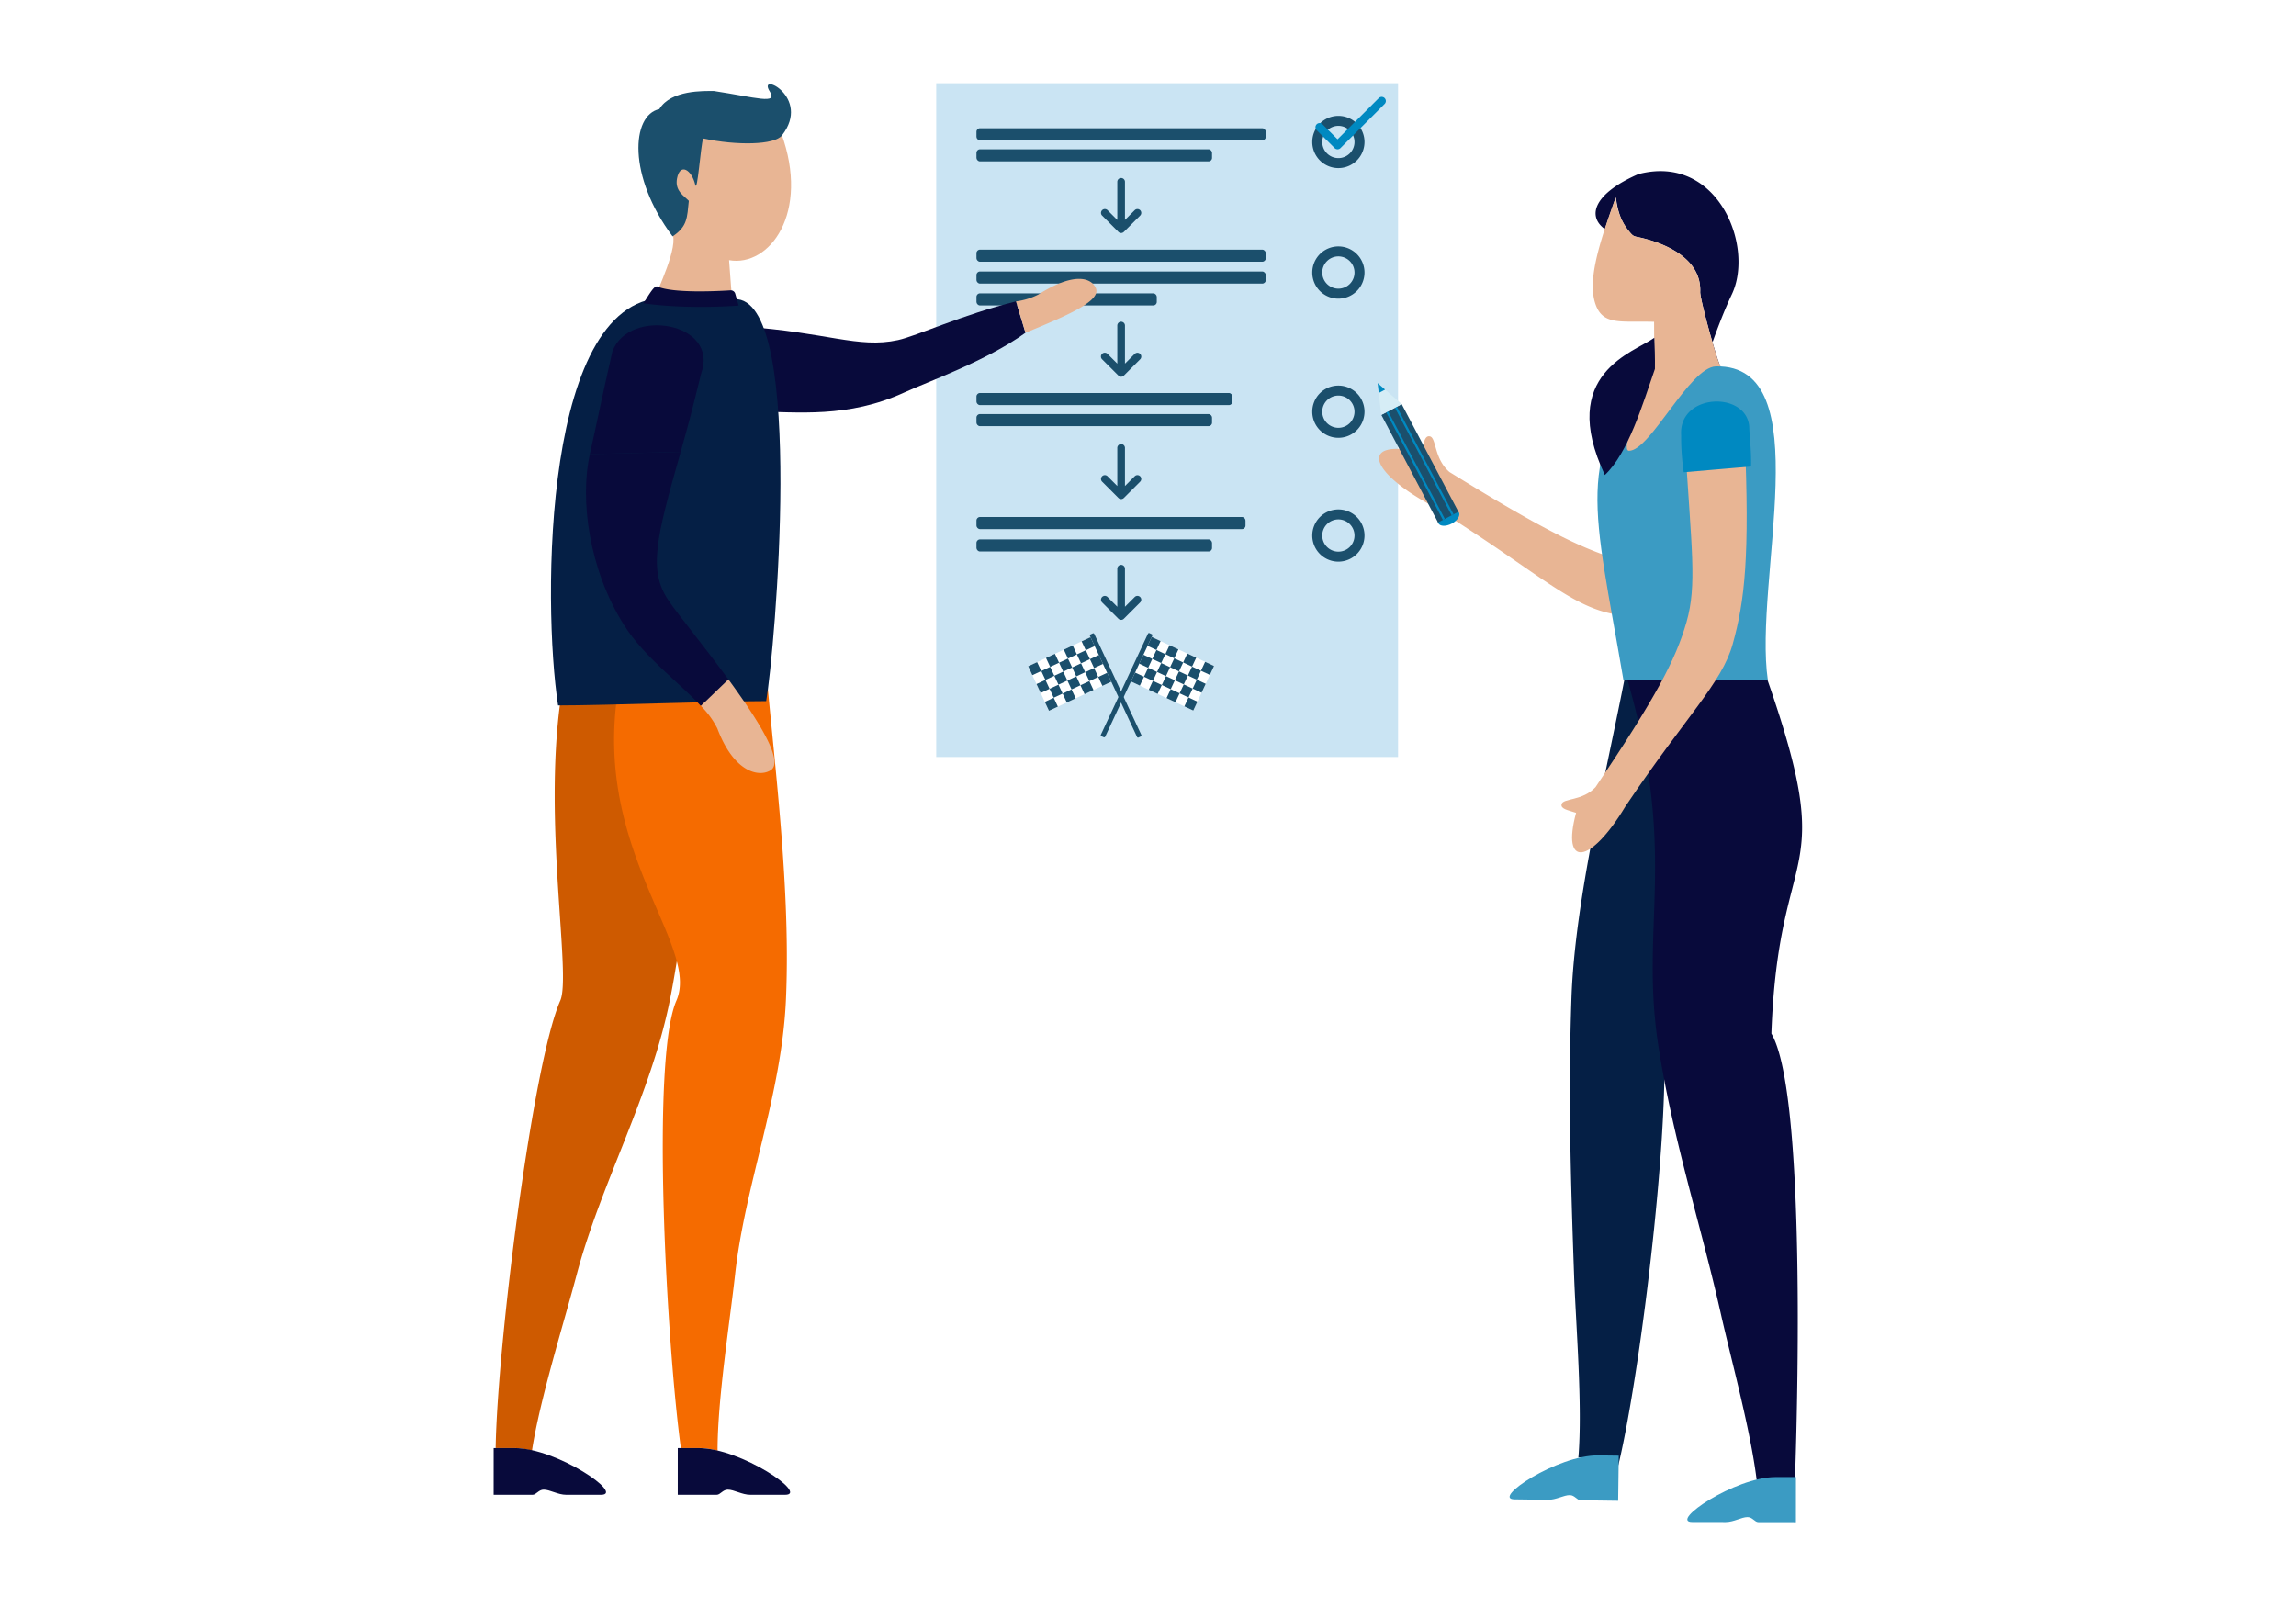 <?xml version="1.0" encoding="UTF-8"?>
<svg xmlns="http://www.w3.org/2000/svg" xmlns:xlink="http://www.w3.org/1999/xlink" width="800" height="560" viewBox="0 0 800 560">
  <rect x="0" y="0" width="800" height="560" fill="#333333" stroke="none"/>
  <defs>
    <clipPath id="clip-leg_thcm_schritt-fuer-schritt_03_800x800px">
      <rect width="800" height="560"></rect>
    </clipPath>
  </defs>
  <g id="leg_thcm_schritt-fuer-schritt_03_800x800px" clip-path="url(#clip-leg_thcm_schritt-fuer-schritt_03_800x800px)">
    <rect width="800" height="560" fill="#fff"></rect>
    <rect id="Rechteck_4" data-name="Rechteck 4" width="800" height="560" fill="none"></rect>
    <g id="Gruppe_97" data-name="Gruppe 97" transform="translate(-636.633 -74.487)">
      <rect id="Rechteck_9" data-name="Rechteck 9" width="160.92" height="234.802" transform="translate(962.843 103.487)" fill="#cae4f3"></rect>
      <g id="Gruppe_91" data-name="Gruppe 91">
        <path id="Pfad_1136" data-name="Pfad 1136" d="M1200.527,585.04h0c8.458-35.291,19.793-132.722,14.857-156.429,3.133-46.348,38.58-66.353,22.946-117.261-11.465-2.98-16.45,3.164-35.282-2.189-6.679,34.635-17.67,78.884-18.861,112.884-1.189,33.9-.253,63.858.9,96.736.6,17.128,3.015,45.562,1.506,63.6a29.382,29.382,0,0,1,6.9.824Z" fill="#051f45" fill-rule="evenodd"></path>
        <path id="Pfad_1138" data-name="Pfad 1138" d="M1262.058,590.087c1.291-36.917,3.166-136.108-8.218-155.427,2.478-69.039,23.68-51.477-1.471-123.529l-49.321-1.97c18.631,63.217,4.849,86.717,11.334,129.243,5,32.76,14.856,62.756,21.807,93.726,3.618,16.146,10.913,42.456,12.766,60.2a25.6,25.6,0,0,1,6.376-1.657l6.71-.712Z" fill="#080a3b" fill-rule="evenodd"></path>
        <path id="Pfad_1084" data-name="Pfad 1084" d="M1262.4,589.207l-7.058-.01c-14.262-.02-37.277,15.68-29.07,15.675l11.65.016c2.828,0,5.511-1.725,7.612-1.722,1.722,0,2.5,1.746,3.76,1.748l13.093.018Z" fill="#3b9bc3" fill-rule="evenodd"></path>
        <path id="Pfad_1085" data-name="Pfad 1085" d="M1200.656,581.748l-7.061-.095c-14.26-.192-37.463,15.229-29.256,15.323l11.648.157c2.827.038,5.53-1.659,7.635-1.631,1.722.024,2.477,1.776,3.739,1.793l13.091.177Z" fill="#3b9bc3" fill-rule="evenodd"></path>
        <path id="Pfad_1078" data-name="Pfad 1078" d="M1134.708,250.242c-21.963-12.146-23.764-22.946-2.886-18.184.922-3.148,1.193-5.884,3.021-5.509,2.307.462,1.414,7.8,6.835,12.421,31.112,19.22,45.826,26.69,58.913,30.515a157.219,157.219,0,0,0,1.227,19.649c-1.65-.332-3.266-.691-4.886-1.078-14.837-3.547-27.371-16.291-62.218-37.816Z" fill="#e8b594" fill-rule="evenodd"></path>
        <path id="Pfad_1080" data-name="Pfad 1080" d="M1195.78,154.3c-6.377-4.645-3.582-12.512,11.839-19.191l.011.019c27.5-7.1,40.362,25.169,32.435,41.928-12.937,27.354-18.074,66.474-32.068,55.014-.663-1.273,2.228-12.009,5.84-23.773l3.119,7.839,19.187-13.825c-1.509-2.9-7.216-23.673-7.112-26.082a14.352,14.352,0,0,0-.321-3.749.812.812,0,0,0-.081-.336c-2.364-9.436-14.256-13.361-19.8-14.7-3-.732-2.9-.258-4.729-2.539l-.054-.064-.095-.121-.1-.124-.1-.128-.083-.106-.018-.021-.067-.086-.032-.044-.05-.064-.048-.064-.035-.044-.062-.088-.019-.027-.077-.106h0l-.077-.114-.016-.015-.062-.1-.031-.039-.049-.073-.041-.063-.034-.051-.058-.086-.017-.029-.072-.106h0l-.072-.116-.009-.015-.064-.1-.026-.039-.046-.079-.036-.063-.036-.056-.052-.086-.018-.036-.067-.106,0-.016-.07-.12h0l-.06-.112-.019-.038-.047-.086-.034-.058-.036-.065-.043-.088-.02-.038-.055-.111-.011-.017-.063-.126h0l-.056-.119-.019-.033-.043-.1-.031-.058-.032-.071-.038-.082-.023-.048-.051-.115-.011-.022-.059-.132h0l-.058-.13-.012-.03-.044-.106-.057-.139-.034-.082-.022-.054-.047-.113-.01-.026-.051-.144-.057-.141-.007-.026-.041-.119-.022-.054-.032-.09-.032-.085-.019-.062-.037-.112-.014-.035-.049-.144h0l-.05-.151,0-.022-.045-.129-.018-.053-.028-.1-.028-.082-.02-.071-.033-.114-.013-.039-.042-.146h0l-.047-.16,0-.019-.04-.142-.016-.051-.03-.106-.02-.087-.019-.076-.03-.117-.015-.049-.037-.149,0-.014-.042-.168,0-.013-.035-.153-.041-.171-.018-.084-.021-.087-.026-.117-.012-.06-.033-.149,0-.022-.036-.176h0l-.033-.167-.01-.046-.026-.137c-.145-.75-.273-1.539-.39-2.377-1.434,3.967-2.719,7.648-3.823,11.069" fill="#080a3b" fill-rule="evenodd"></path>
        <path id="Pfad_1086" data-name="Pfad 1086" d="M1199.6,143.229c-6.283,17.389-9.785,29.345-7.048,37.253,2.582,7.456,8.71,5.826,20.418,6.143l.06,14.847-15.245,39.649,38.358-38.816c-1.508-2.9-7.213-23.673-7.111-26.082.527-12.443-13.923-17.257-20.2-18.781-3.179-.772-2.876-.193-5.076-2.972a21.745,21.745,0,0,1-4.153-11.237" fill="#e8b594" fill-rule="evenodd"></path>
        <path id="Pfad_1081" data-name="Pfad 1081" d="M1234.537,202.168c36.329-.741,12.975,74.67,18.073,109.342l-50.325-.1c-10.323-60.667-17.309-77.19,10.747-109.939,1.868-2.18-13.02,30.01-8.83,30.1C1211.582,231.717,1225.322,202.356,1234.537,202.168Z" fill="#3b9bc3" fill-rule="evenodd"></path>
        <path id="Pfad_1088" data-name="Pfad 1088" d="M1202.865,355.68c-12.117,20.076-22.274,21.376-17.078,2.055-2.91-.97-5.448-1.322-5.045-3.016.517-2.135,7.329-1.057,11.837-5.948,20.945-31.185,27.917-44.368,31.68-57.49,3.727-12.993,1.709-25.608-.519-62.681-2.609-11.561,18.71-13.49,20.781-2.285,1.824,42.062.043,57.557-4.159,72.606-3.832,13.734-16.175,24.981-37.506,56.758Z" fill="#e8b594" fill-rule="evenodd"></path>
        <path id="Pfad_1142" data-name="Pfad 1142" d="M1246.755,237.044c.138-5.91-.568-10.614-.633-13.916-1.047-12.508-24.7-11.608-23.72,3.04a83.176,83.176,0,0,0,.9,12.883Z" fill="#0089c1" fill-rule="evenodd"></path>
        <path id="Pfad_1079" data-name="Pfad 1079" d="M1213.048,192.183c-6.915,5.066-33.918,12.391-17.24,47.836,8.134-7.693,13.033-24.2,17.454-36.978h0c.049-3.3-.01-2.365-.035-5.764" fill="#080a3b" fill-rule="evenodd"></path>
        <g id="Gruppe_90" data-name="Gruppe 90">
          <ellipse id="Ellipse_12" data-name="Ellipse 12" cx="4.051" cy="2.292" rx="4.051" ry="2.292" transform="translate(1136.723 254.793) rotate(-27.789)" fill="#0089c1"></ellipse>
          <rect id="Rechteck_10" data-name="Rechteck 10" width="8.021" height="42.399" transform="translate(1144.796 252.82) rotate(152.211)" fill="#1b4f6c"></rect>
          <rect id="Rechteck_11" data-name="Rechteck 11" width="0.754" height="42.399" transform="translate(1122.668 216.555) rotate(-27.789)" fill="#0089c1"></rect>
          <rect id="Rechteck_12" data-name="Rechteck 12" width="0.754" height="42.399" transform="translate(1119.627 218.158) rotate(-27.789)" fill="#0089c1"></rect>
          <path id="Pfad_84" data-name="Pfad 84" d="M1116.631,207.979l1.284,11.127,7.168-3.778Z" fill="#d6edf6"></path>
          <path id="Pfad_85" data-name="Pfad 85" d="M1119.255,210.26l-2.624-2.281.4,3.454Z" fill="#0089c1"></path>
        </g>
      </g>
      <rect id="Rechteck_13" data-name="Rechteck 13" width="100.81" height="4.214" rx="1.209" transform="translate(976.861 119.174)" fill="#1b4f6c"></rect>
      <rect id="Rechteck_14" data-name="Rechteck 14" width="82.086" height="4.214" rx="1.209" transform="translate(976.861 126.516)" fill="#1b4f6c"></rect>
      <rect id="Rechteck_15" data-name="Rechteck 15" width="100.81" height="4.214" rx="1.209" transform="translate(976.861 161.478)" fill="#1b4f6c"></rect>
      <rect id="Rechteck_16" data-name="Rechteck 16" width="100.81" height="4.214" rx="1.209" transform="translate(976.861 169.094)" fill="#1b4f6c"></rect>
      <rect id="Rechteck_17" data-name="Rechteck 17" width="62.83" height="4.214" rx="1.209" transform="translate(976.861 176.71)" fill="#1b4f6c"></rect>
      <rect id="Rechteck_18" data-name="Rechteck 18" width="89.184" height="4.214" rx="1.209" transform="translate(976.861 211.439)" fill="#1b4f6c"></rect>
      <rect id="Rechteck_19" data-name="Rechteck 19" width="82.086" height="4.214" rx="1.209" transform="translate(976.861 218.781)" fill="#1b4f6c"></rect>
      <path id="Pfad_86" data-name="Pfad 86" d="M1033.892,147.726a1.336,1.336,0,0,0-1.888,0l-3.4,3.4V137.856a1.334,1.334,0,0,0-2.669,0V151.13l-3.4-3.4a1.334,1.334,0,1,0-1.887,1.887l5.682,5.682.011.008a1.341,1.341,0,0,0,.422.28,1.322,1.322,0,0,0,.506.1h0a1.332,1.332,0,0,0,.932-.383l.012-.008,5.682-5.682A1.334,1.334,0,0,0,1033.892,147.726Z" fill="#1b4f6c" fill-rule="evenodd"></path>
      <path id="Pfad_87" data-name="Pfad 87" d="M1033.892,197.8a1.336,1.336,0,0,0-1.888,0l-3.4,3.4V187.934a1.334,1.334,0,1,0-2.669,0v13.273l-3.4-3.4a1.335,1.335,0,1,0-1.887,1.888l5.682,5.682.011.007a1.341,1.341,0,0,0,.422.28,1.322,1.322,0,0,0,.506.1h0a1.333,1.333,0,0,0,.511-.1,1.319,1.319,0,0,0,.421-.28l.012-.007,5.682-5.682A1.336,1.336,0,0,0,1033.892,197.8Z" fill="#1b4f6c" fill-rule="evenodd"></path>
      <path id="Pfad_88" data-name="Pfad 88" d="M1033.892,240.444a1.336,1.336,0,0,0-1.888,0l-3.4,3.4V230.574a1.334,1.334,0,0,0-2.669,0v13.274l-3.4-3.4a1.334,1.334,0,1,0-1.887,1.887l5.682,5.682.011.008a1.33,1.33,0,0,0,.928.382h0a1.332,1.332,0,0,0,.932-.383l.012-.008,5.682-5.682A1.334,1.334,0,0,0,1033.892,240.444Z" fill="#1b4f6c" fill-rule="evenodd"></path>
      <path id="Pfad_89" data-name="Pfad 89" d="M1033.892,282.537a1.336,1.336,0,0,0-1.888,0l-3.4,3.4V272.667a1.334,1.334,0,1,0-2.669,0v13.274l-3.4-3.4a1.334,1.334,0,1,0-1.887,1.887l5.682,5.682.011.007a1.318,1.318,0,0,0,.928.382l0,0h0a1.352,1.352,0,0,0,.511-.1,1.322,1.322,0,0,0,.421-.281l.012-.007,5.682-5.682A1.334,1.334,0,0,0,1033.892,282.537Z" fill="#1b4f6c" fill-rule="evenodd"></path>
      <rect id="Rechteck_20" data-name="Rechteck 20" width="93.742" height="4.214" rx="1.209" transform="translate(976.861 254.65)" fill="#1b4f6c"></rect>
      <rect id="Rechteck_21" data-name="Rechteck 21" width="82.086" height="4.214" rx="1.209" transform="translate(976.861 262.452)" fill="#1b4f6c"></rect>
      <path id="Pfad_90" data-name="Pfad 90" d="M1102.97,133.063a9.1,9.1,0,1,1,9.1-9.1A9.112,9.112,0,0,1,1102.97,133.063Zm0-14.72a5.618,5.618,0,1,0,5.619,5.619A5.626,5.626,0,0,0,1102.97,118.343Z" fill="#1b4f6c"></path>
      <path id="Pfad_91" data-name="Pfad 91" d="M1102.97,227.053a9.1,9.1,0,1,1,9.1-9.1A9.111,9.111,0,0,1,1102.97,227.053Zm0-14.719a5.618,5.618,0,1,0,5.619,5.618A5.626,5.626,0,0,0,1102.97,212.334Z" fill="#1b4f6c"></path>
      <path id="Pfad_92" data-name="Pfad 92" d="M1102.97,270.207a9.1,9.1,0,1,1,9.1-9.1A9.112,9.112,0,0,1,1102.97,270.207Zm0-14.72a5.618,5.618,0,1,0,5.619,5.619A5.626,5.626,0,0,0,1102.97,255.487Z" fill="#1b4f6c"></path>
      <path id="Pfad_93" data-name="Pfad 93" d="M1102.97,178.561a9.1,9.1,0,1,1,9.1-9.1A9.112,9.112,0,0,1,1102.97,178.561Zm0-14.72a5.618,5.618,0,1,0,5.619,5.619A5.626,5.626,0,0,0,1102.97,163.841Z" fill="#1b4f6c"></path>
      <g id="Gruppe_94" data-name="Gruppe 94">
        <g id="Gruppe_92" data-name="Gruppe 92">
          <rect id="Rechteck_22" data-name="Rechteck 22" width="23.963" height="17.116" transform="translate(1037.922 296.448) rotate(25)" fill="#fff"></rect>
          <rect id="Rechteck_23" data-name="Rechteck 23" width="39.622" height="1.656" rx="0.365" transform="translate(1020.046 330.864) rotate(-65)" fill="#1b4f6c"></rect>
          <rect id="Rechteck_24" data-name="Rechteck 24" width="3.423" height="3.423" transform="translate(1037.922 296.448) rotate(25)" fill="#1b4f6c"></rect>
          <rect id="Rechteck_25" data-name="Rechteck 25" width="3.423" height="3.423" transform="translate(1039.578 300.997) rotate(25)" fill="#1b4f6c"></rect>
          <rect id="Rechteck_26" data-name="Rechteck 26" width="3.423" height="3.423" transform="translate(1045.783 303.891) rotate(25)" fill="#1b4f6c"></rect>
          <rect id="Rechteck_27" data-name="Rechteck 27" width="3.423" height="3.423" transform="translate(1044.127 299.342) rotate(25)" fill="#1b4f6c"></rect>
          <rect id="Rechteck_28" data-name="Rechteck 28" width="3.423" height="3.423" transform="translate(1035.028 302.653) rotate(25)" fill="#1b4f6c"></rect>
          <rect id="Rechteck_29" data-name="Rechteck 29" width="3.423" height="3.423" transform="translate(1041.234 305.547) rotate(25)" fill="#1b4f6c"></rect>
          <rect id="Rechteck_30" data-name="Rechteck 30" width="3.423" height="3.423" transform="translate(1050.332 302.235) rotate(25)" fill="#1b4f6c"></rect>
          <rect id="Rechteck_31" data-name="Rechteck 31" width="3.423" height="3.423" transform="translate(1051.988 306.784) rotate(25)" fill="#1b4f6c"></rect>
          <rect id="Rechteck_32" data-name="Rechteck 32" width="3.423" height="3.423" transform="translate(1056.537 305.129) rotate(25)" fill="#1b4f6c"></rect>
          <rect id="Rechteck_33" data-name="Rechteck 33" width="3.423" height="3.423" transform="translate(1047.439 308.44) rotate(25)" fill="#1b4f6c"></rect>
          <rect id="Rechteck_34" data-name="Rechteck 34" width="3.423" height="3.423" transform="translate(1053.644 311.334) rotate(25)" fill="#1b4f6c"></rect>
          <rect id="Rechteck_35" data-name="Rechteck 35" width="3.423" height="3.423" transform="translate(1036.684 307.202) rotate(25)" fill="#1b4f6c"></rect>
          <rect id="Rechteck_36" data-name="Rechteck 36" width="3.423" height="3.423" transform="translate(1042.889 310.096) rotate(25)" fill="#1b4f6c"></rect>
          <rect id="Rechteck_37" data-name="Rechteck 37" width="3.423" height="3.423" transform="translate(1032.135 308.858) rotate(25)" fill="#1b4f6c"></rect>
          <rect id="Rechteck_38" data-name="Rechteck 38" width="3.423" height="3.423" transform="translate(1038.34 311.752) rotate(25)" fill="#1b4f6c"></rect>
          <rect id="Rechteck_39" data-name="Rechteck 39" width="3.423" height="3.423" transform="translate(1049.094 312.989) rotate(25)" fill="#1b4f6c"></rect>
          <rect id="Rechteck_40" data-name="Rechteck 40" width="3.423" height="3.423" transform="translate(1044.545 314.645) rotate(25)" fill="#1b4f6c"></rect>
          <rect id="Rechteck_41" data-name="Rechteck 41" width="3.423" height="3.423" transform="translate(1050.75 317.539) rotate(25)" fill="#1b4f6c"></rect>
        </g>
        <g id="Gruppe_93" data-name="Gruppe 93">
          <rect id="Rechteck_42" data-name="Rechteck 42" width="23.963" height="17.116" transform="translate(1023.844 312.049) rotate(155)" fill="#fff"></rect>
          <rect id="Rechteck_43" data-name="Rechteck 43" width="39.622" height="1.656" rx="0.365" transform="translate(1032.985 331.653) rotate(-115)" fill="#1b4f6c"></rect>
          <rect id="Rechteck_44" data-name="Rechteck 44" width="3.423" height="3.423" transform="translate(1018.057 299.639) rotate(155)" fill="#1b4f6c"></rect>
          <rect id="Rechteck_45" data-name="Rechteck 45" width="3.423" height="3.423" transform="translate(1016.402 304.189) rotate(155)" fill="#1b4f6c"></rect>
          <rect id="Rechteck_46" data-name="Rechteck 46" width="3.423" height="3.423" transform="translate(1010.197 307.082) rotate(155)" fill="#1b4f6c"></rect>
          <rect id="Rechteck_47" data-name="Rechteck 47" width="3.423" height="3.423" transform="translate(1011.852 302.533) rotate(155)" fill="#1b4f6c"></rect>
          <rect id="Rechteck_48" data-name="Rechteck 48" width="3.423" height="3.423" transform="translate(1020.951 305.844) rotate(155)" fill="#1b4f6c"></rect>
          <rect id="Rechteck_49" data-name="Rechteck 49" width="3.423" height="3.423" transform="translate(1014.746 308.738) rotate(155)" fill="#1b4f6c"></rect>
          <rect id="Rechteck_50" data-name="Rechteck 50" width="3.423" height="3.423" transform="translate(1005.647 305.426) rotate(155)" fill="#1b4f6c"></rect>
          <rect id="Rechteck_51" data-name="Rechteck 51" width="3.423" height="3.423" transform="translate(1003.992 309.976) rotate(155)" fill="#1b4f6c"></rect>
          <rect id="Rechteck_52" data-name="Rechteck 52" width="3.423" height="3.423" transform="translate(999.442 308.32) rotate(155)" fill="#1b4f6c"></rect>
          <rect id="Rechteck_53" data-name="Rechteck 53" width="3.423" height="3.423" transform="translate(1008.541 311.631) rotate(155)" fill="#1b4f6c"></rect>
          <rect id="Rechteck_54" data-name="Rechteck 54" width="3.423" height="3.423" transform="translate(1002.336 314.525) rotate(155)" fill="#1b4f6c"></rect>
          <rect id="Rechteck_55" data-name="Rechteck 55" width="3.423" height="3.423" transform="translate(1019.295 310.394) rotate(155)" fill="#1b4f6c"></rect>
          <rect id="Rechteck_56" data-name="Rechteck 56" width="3.423" height="3.423" transform="translate(1013.09 313.287) rotate(155)" fill="#1b4f6c"></rect>
          <rect id="Rechteck_57" data-name="Rechteck 57" width="3.423" height="3.423" transform="translate(1023.844 312.049) rotate(155)" fill="#1b4f6c"></rect>
          <rect id="Rechteck_58" data-name="Rechteck 58" width="3.423" height="3.423" transform="translate(1017.639 314.943) rotate(155)" fill="#1b4f6c"></rect>
          <rect id="Rechteck_59" data-name="Rechteck 59" width="3.423" height="3.423" transform="translate(1006.885 316.181) rotate(155)" fill="#1b4f6c"></rect>
          <rect id="Rechteck_60" data-name="Rechteck 60" width="3.423" height="3.423" transform="translate(1011.434 317.836) rotate(155)" fill="#1b4f6c"></rect>
          <rect id="Rechteck_61" data-name="Rechteck 61" width="3.423" height="3.423" transform="translate(1005.229 320.73) rotate(155)" fill="#1b4f6c"></rect>
        </g>
      </g>
      <path id="Pfad_94" data-name="Pfad 94" d="M1119.083,108.664a1.441,1.441,0,0,0-2.04,0l-14.367,14.366-5.239-5.24a1.444,1.444,0,0,0-2.042,2.042l6.249,6.248.009.014a1.451,1.451,0,0,0,2.046,0l.009-.014,15.375-15.375A1.443,1.443,0,0,0,1119.083,108.664Z" fill="#0089c1" fill-rule="evenodd"></path>
      <path id="Pfad_1136-2" data-name="Pfad 1136" d="M809.331,579.1h0c.619-36.429,12.924-134.135,22.519-155.924,3.9-8.854-5.948-60.961.047-104.369,10.582,0,30.911-.624,48.4-1.069-2.009,35.342-3.59,71.652-10.2,104.99-6.59,33.238-24.134,64.23-32.518,95.887-4.366,16.492-12.846,43.512-15.6,61.423a23.5,23.5,0,0,0-6.146-.941Z" fill="#ce5a00" fill-rule="evenodd"></path>
      <path id="Pfad_1137" data-name="Pfad 1137" d="M808.639,579.107h7.3c14.763,0,38.567,16.289,30.067,16.28H833.952c-2.926,0-5.7-1.8-7.88-1.8-1.781,0-2.589,1.8-3.884,1.8H808.633Z" fill="#080a3b" fill-rule="evenodd"></path>
      <path id="Pfad_1138-2" data-name="Pfad 1138" d="M873.88,579.22c-4.991-36.721-10.5-135.553-1.564-156.048,9.716-22.265-42.3-62.935-12.254-136.268H901.74c3.348,44.556,10.635,92.679,8.748,135.823-1.459,33.238-14.218,64.23-17.725,95.887-1.824,16.5-6.135,43.545-6.106,61.461a23.724,23.724,0,0,0-6.274-.979h-6.5Z" fill="#f56b00" fill-rule="evenodd"></path>
      <path id="Pfad_1139" data-name="Pfad 1139" d="M872.79,579.107h7.3c14.764,0,38.568,16.289,30.07,16.28H898.1c-2.926,0-5.7-1.8-7.878-1.8-1.771,0-2.59,1.8-3.887,1.8H872.785Z" fill="#080a3b" fill-rule="evenodd"></path>
      <g id="Gruppe_95" data-name="Gruppe 95">
        <path id="Pfad_1142-2" data-name="Pfad 1142" d="M899.571,217.924c-11.217-.078-17.477.116-33.8-.027-14.66-2.309-13.083-33.035,4.09-30.657,12.831.34,16.566.508,25.858,1.089Z" fill="#cae4f3" fill-rule="evenodd"></path>
        <path id="Pfad_95" data-name="Pfad 95" d="M993.947,190.436c-13.57,9.829-34.537,17.284-41.98,20.711-20.057,9.234-37.581,6.823-52.4,6.772l-3.85-29.6c28.831,1.87,39.879,7.7,53.8,4.678,6.482-1.41,22.3-8.8,41.114-13.487Z" fill="#080a3b" fill-rule="evenodd"></path>
        <path id="Pfad_96" data-name="Pfad 96" d="M998.417,177.116l0,.005a23.7,23.7,0,0,1-7.789,2.387l3.316,10.928c14.29-5.892,26.5-11.025,24.507-15.546-1.655-3.763-7.759-5.552-20.034,2.231" fill="#e8b594" fill-rule="evenodd"></path>
      </g>
      <path id="Pfad_1140" data-name="Pfad 1140" d="M878.183,118.8c28.7,2.774,30.669,2.124,30.669,2.124,10.128,27.8-4.128,46.727-18.186,44.225l1.025,13.633-8.872,16.174-17.955-16.643c.412-2.061,8.67-18.438,5.85-22.8-1.594-2.457,5.763-8.394,1.877-12.633-3.484-3.8-.086-7.974,1.216-9.386Z" fill="#e8b594" fill-rule="evenodd"></path>
      <path id="Pfad_1141" data-name="Pfad 1141" d="M893.708,178.783l-23.87-.47c-44.3-2.434-44.2,106.658-38.754,142,16.379,0,56.129-1.5,72.516-1.5,3.033-17.9,13.495-137.17-9.892-140.036" fill="#051f45" fill-rule="evenodd"></path>
      <g id="Gruppe_96" data-name="Gruppe 96">
        <path id="Pfad_1142-3" data-name="Pfad 1142" d="M842.148,232.724c2.686-11.887,3.937-18.547,7.877-35.845,5.8-15.288,37.371-10.173,30.912,7.773-3.333,13.568-4.374,17.51-7.136,27.3Z" fill="#080a3b" fill-rule="evenodd"></path>
        <path id="Pfad_97" data-name="Pfad 97" d="M880.846,320.484c-7.528-8.133-19.635-16.9-26.738-28.108-12.375-19.531-15.447-43.947-11.954-59.655l31.659-.766c-8.637,30.364-11.341,41.287-4.225,51.826,3.053,4.52,12.35,15.863,20.847,27.459Z" fill="#080a3b" fill-rule="evenodd"></path>
        <path id="Pfad_98" data-name="Pfad 98" d="M886.583,328.371l.006,0a30.269,30.269,0,0,0-5.743-7.885l9.589-9.244c10.3,14.058,19.427,28.488,14.828,31.585-3.825,2.579-12.761,1.233-18.674-14.456" fill="#e8b594" fill-rule="evenodd"></path>
      </g>
      <path id="Pfad_1133" data-name="Pfad 1133" d="M885.391,106.195c-3.433,0-14.977-.44-19.026,6.308-9.779,2.1-11.059,23.457,4.618,44.36,5.226-3.484,5.046-6.54,5.662-12.386-1.745-1.784-4.92-3.514-4.12-7.779,1.058-5.644,5.129-3.015,6.348,2.132.758,3.2,1.846-13.158,2.752-16.092,11.775,2.515,24.873,2.306,27.49-1.076,10.384-13.421-8.867-22.514-4.253-15.268C907.794,111,900.114,108.452,885.391,106.195Z" fill="#1b4f6c" fill-rule="evenodd"></path>
      <path id="Pfad_99" data-name="Pfad 99" d="M893.993,180.956s-17.135,1.482-33.175-.775c2.169-3.367,3.807-6.321,4.9-5.844,5.5,2.394,20.866,1.616,25.438,1.322a1.618,1.618,0,0,1,1.659,1.174Z" fill="#080a3b" fill-rule="evenodd"></path>
    </g>
  </g>
</svg>
